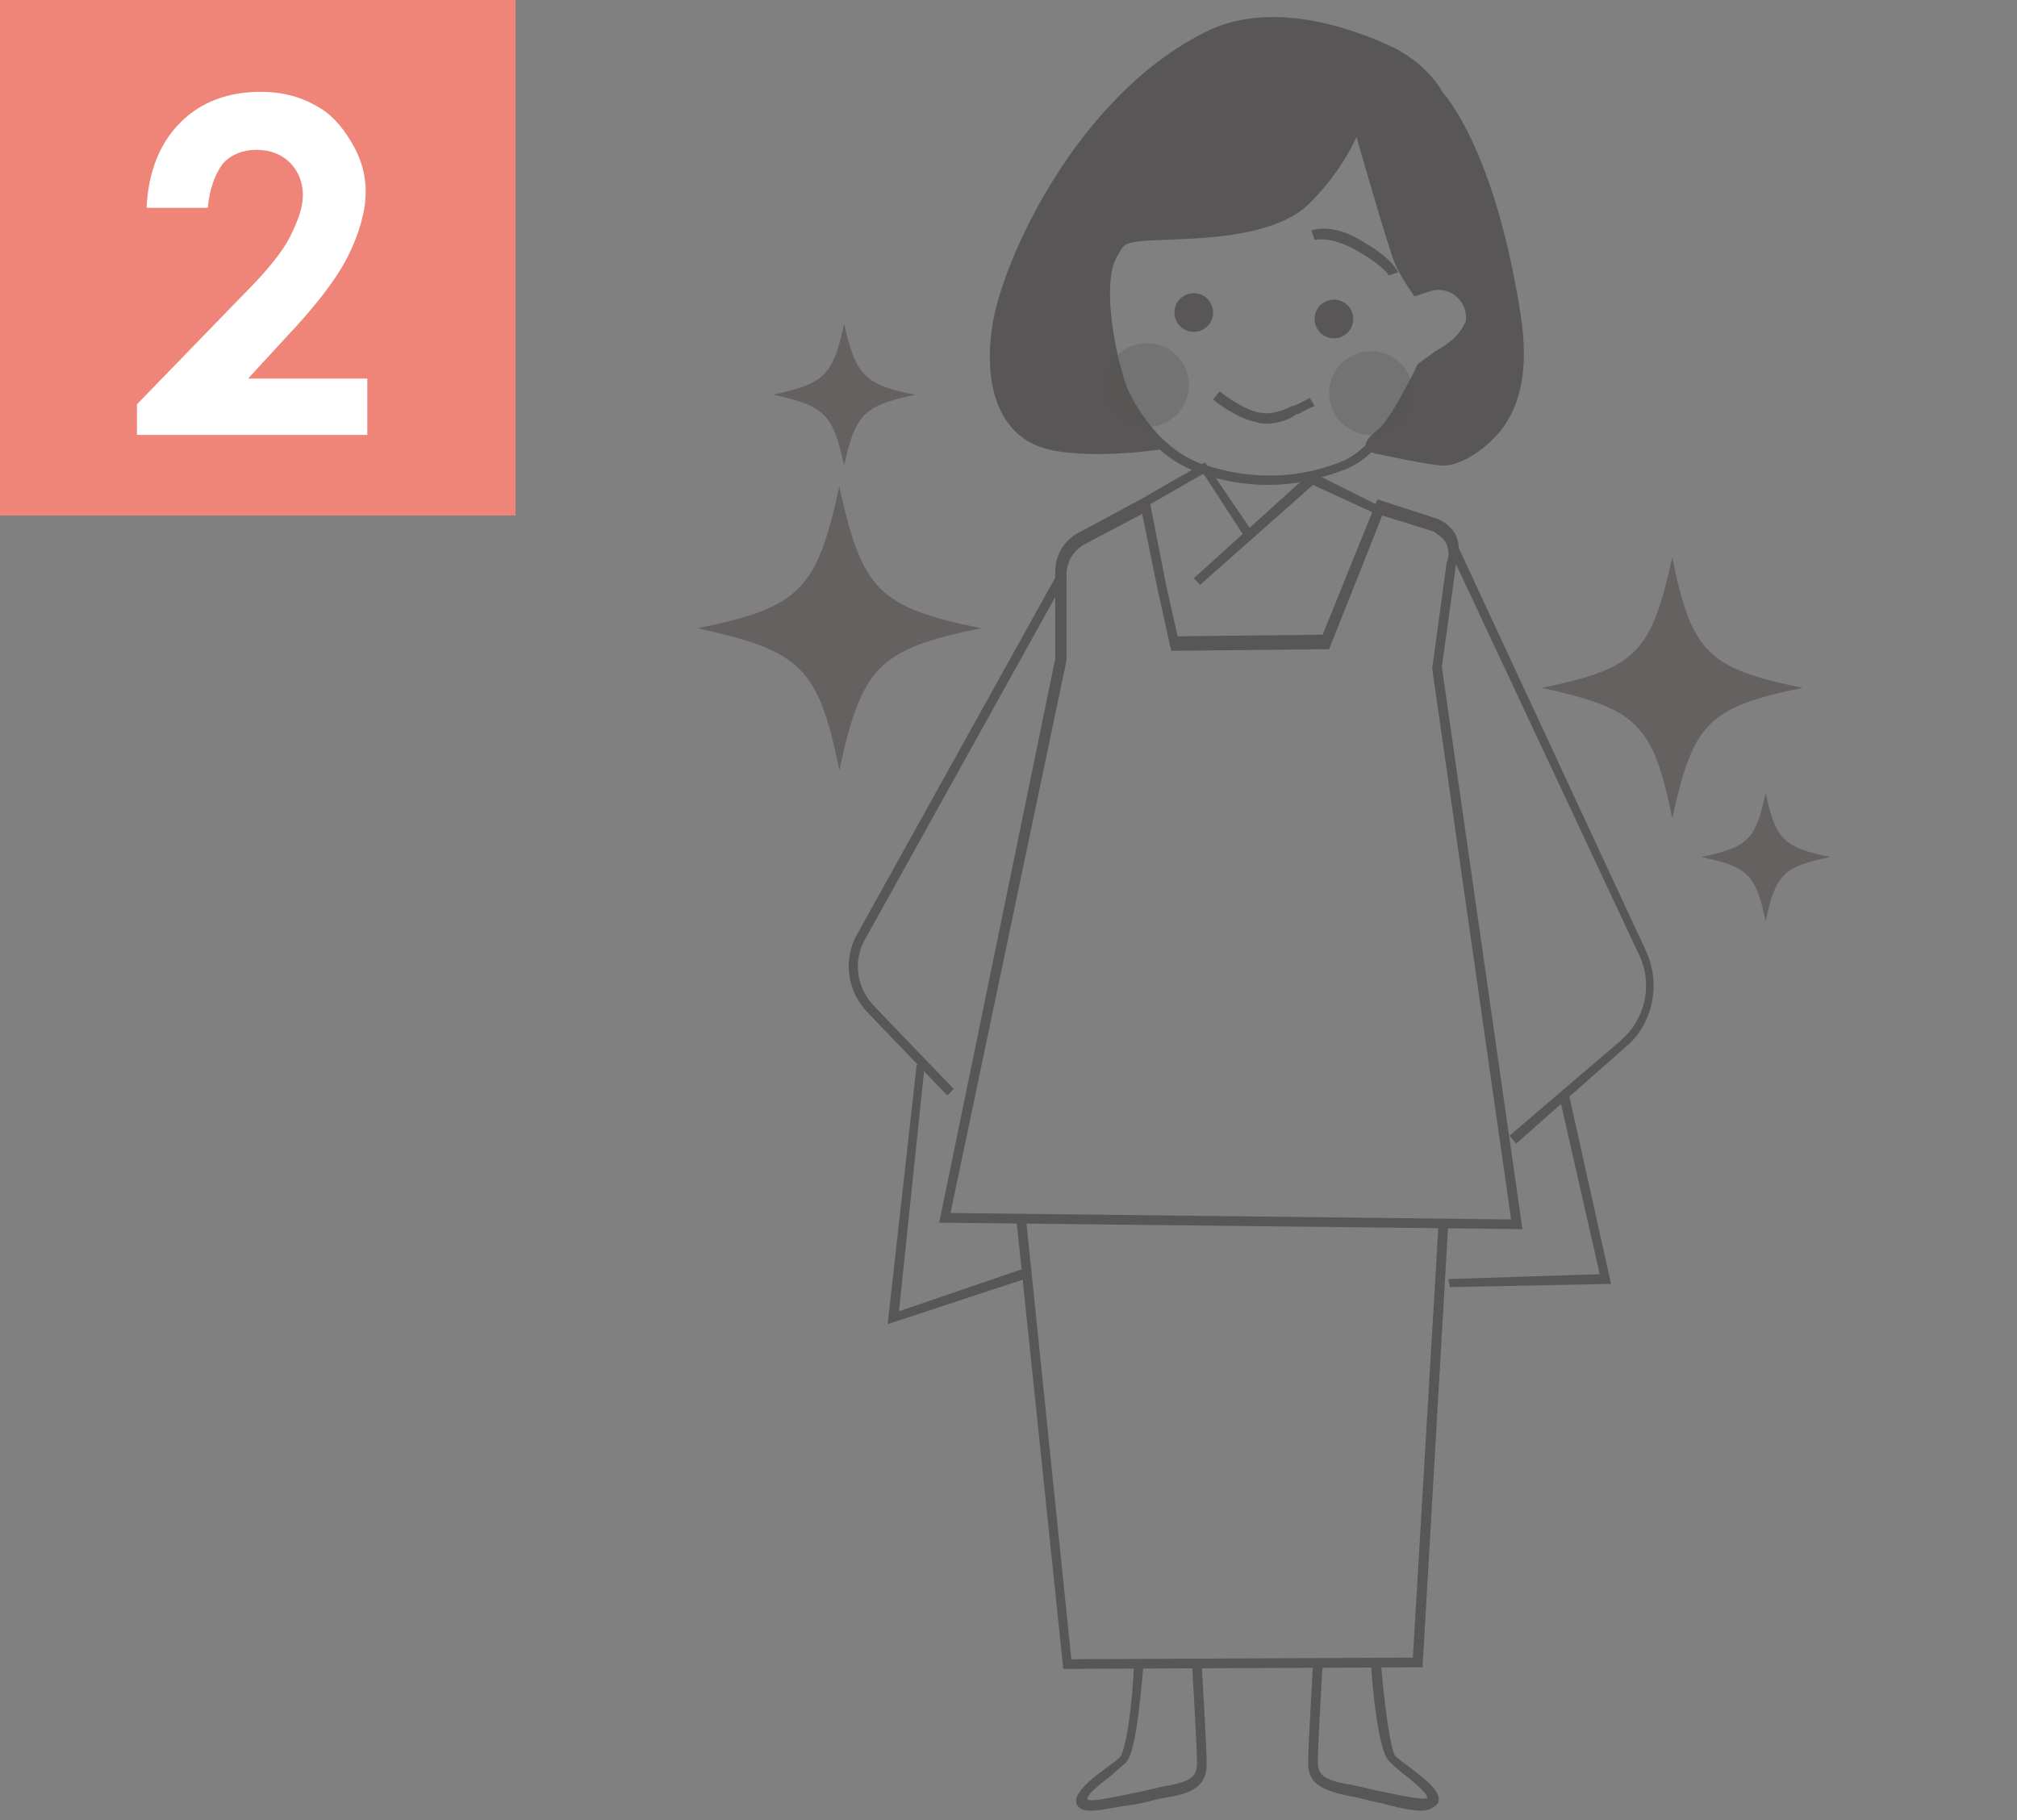 <?xml version="1.0" encoding="utf-8"?>
<!-- Generator: Adobe Illustrator 26.2.1, SVG Export Plug-In . SVG Version: 6.00 Build 0)  -->
<svg version="1.1" id="レイヤー_1" xmlns="http://www.w3.org/2000/svg" xmlns:xlink="http://www.w3.org/1999/xlink" x="0px"
	 y="0px" viewBox="0 0 125.2 113" style="enable-background:new 0 0 125.2 113;" xml:space="preserve">
<rect x="0" y="0" width="125.2" height="113" fill="#808080" stroke="none"/>
<style type="text/css">
	.st0{fill:#EF8578;}
	.st1{enable-background:new    ;}
	.st2{fill:#FFFFFF;}
	.st3{opacity:0.3;}
	.st4{fill:#231815;}
	.st5{fill:#585656;}
	.st6{opacity:0.3;fill:#585656;enable-background:new    ;}
</style>
<g>
	<rect y="0" class="st0" width="32" height="32"/>
	<g>
		<g class="st1">
			<path class="st2" d="M12.9,12.9H9.1c0.1-2.2,0.8-4,2.1-5.3c1.3-1.3,3-1.9,5-1.9c1.3,0,2.4,0.3,3.3,0.8c1,0.5,1.7,1.3,2.3,2.3
				c0.6,1,0.9,2,0.9,3.1c0,1.2-0.4,2.6-1.1,4s-2,3.1-3.9,5.1l-2.3,2.5h7.4V27H8.5v-1.9l6.4-6.6c1.6-1.6,2.6-2.8,3.1-3.8
				c0.5-1,0.8-1.8,0.8-2.6c0-0.8-0.3-1.5-0.8-2c-0.5-0.5-1.2-0.8-2.1-0.8c-0.8,0-1.6,0.3-2.1,0.9C13.3,10.9,13,11.8,12.9,12.9z"/>
		</g>
	</g>
</g>
<g>
	<g class="st3">
		<path class="st4" d="M60.9,39c-6.4,1.3-7.4,2.4-8.8,8.8c-1.3-6.4-2.4-7.4-8.8-8.8c6.4-1.3,7.4-2.4,8.8-8.8
			C53.5,36.6,54.5,37.7,60.9,39z"/>
	</g>
	<g class="st3">
		<path class="st4" d="M56.8,24.5c-3.2,0.7-3.7,1.2-4.4,4.4c-0.7-3.2-1.2-3.7-4.4-4.4c3.2-0.7,3.7-1.2,4.4-4.4
			C53.1,23.3,53.7,23.9,56.8,24.5z"/>
	</g>
</g>
<g>
	<g class="st3">
		<path class="st4" d="M113.6,53.2c-2.9,0.6-3.4,1.1-4,4c-0.6-2.9-1.1-3.4-4-4c2.9-0.6,3.4-1.1,4-4
			C110.2,52.1,110.7,52.6,113.6,53.2z"/>
	</g>
	<g class="st3">
		<path class="st4" d="M111.9,42.7c-5.9,1.2-6.8,2.2-8.1,8.1c-1.2-5.9-2.2-6.8-8.1-8.1c5.9-1.2,6.8-2.2,8.1-8.1
			C105,40.5,106,41.5,111.9,42.7z"/>
	</g>
</g>
<g>
	<polygon class="st5" points="74.5,36.3 74.1,35.9 81.4,29.3 85.6,31.4 85.4,31.9 81.5,30.1 	"/>
	<path class="st5" d="M94.5,76.3l-36.2-0.4l7.2-35v-5.4c0-1,0.5-1.9,1.4-2.4l3.9-2.1l4-2.3l3,4.4l-0.5,0.3l-2.6-4l-3.3,1.9l1,5.1
		l0.7,3.1l9-0.1l3.4-8.4l3.7,1.2c0.5,0.2,1,0.6,1.2,1.1s0.2,1.1,0,1.6l-0.9,6.5L94.5,76.3z M59,75.3l34.8,0.4l-4.9-34.2l0,0l0.9-6.6
		c0.2-0.4,0.1-0.8,0-1.1S89.3,33.2,89,33l-3.2-1l-3.3,8.3l-9.8,0.1l-0.8-3.6l-1-4.9l-3.6,1.9c-0.7,0.4-1.1,1.1-1.1,1.9V41L59,75.3z"
		/>
	<path class="st5" d="M94.1,71l-0.4-0.5l6.9-5.9c1.5-1.3,2-3.4,1.2-5.2L89.9,34l0.5-0.3l11.8,25.4c0.9,2,0.4,4.5-1.3,5.9L94.1,71z"
		/>
	<polygon class="st5" points="90,79.9 89.9,79.4 99.3,79.1 96.8,68.1 97.4,68 100,79.7 	"/>
	<path class="st5" d="M58.8,68l-4.9-5.1c-1.3-1.3-1.6-3.3-0.7-4.9l12.5-22.5l0.5,0.3L53.7,58.3c-0.8,1.4-0.5,3.1,0.6,4.2l4.9,5.1
		L58.8,68z"/>
	<polygon class="st5" points="55.1,82.2 56.9,66.1 57.4,66.1 55.8,81.4 63.4,78.8 63.6,79.4 	"/>
	<polygon class="st5" points="66,103.6 63.1,75.8 63.7,75.8 66.5,103 87.7,102.9 89.3,75.9 89.9,75.9 88.3,103.5 88,103.5 	"/>
	<path class="st5" d="M67.7,112.4c-0.4,0-0.7-0.1-0.8-0.3c-0.1-0.1-0.1-0.3-0.1-0.4c0.1-0.5,0.7-1.1,1.8-1.9
		c0.4-0.3,0.7-0.5,0.9-0.7c0.4-0.4,0.8-3.3,0.9-6H71c-0.1,0.9-0.4,5.6-1.1,6.3c-0.2,0.2-0.6,0.5-0.9,0.8c-0.5,0.4-1.6,1.2-1.5,1.5
		c0.2,0.2,1.9-0.2,2.9-0.4c0.6-0.1,1.3-0.3,1.8-0.4c1.9-0.3,2.1-0.7,2.1-1.5c0-1-0.3-6-0.3-6h0.6c0,0.2,0.3,5,0.3,6.1
		c0,1.2-0.6,1.8-2.6,2.1c-0.6,0.1-1.2,0.3-1.8,0.4C69.1,112.2,68.3,112.4,67.7,112.4z"/>
	<path class="st5" d="M88.2,112.4c-0.6,0-1.5-0.2-2.6-0.5c-0.6-0.1-1.2-0.3-1.8-0.4c-2-0.4-2.6-0.9-2.6-2.1c0-1,0.3-5.9,0.3-6.1h0.6
		c0,0-0.3,5-0.3,6c0,0.8,0.2,1.2,2.1,1.5c0.6,0.1,1.2,0.3,1.8,0.4c1,0.2,2.7,0.6,2.9,0.4c0-0.3-1-1.1-1.5-1.5
		c-0.4-0.3-0.7-0.6-0.9-0.8c-0.7-0.7-1.1-5.4-1.1-6.3h0.6c0.2,2.6,0.6,5.6,0.9,6c0.2,0.2,0.5,0.4,0.9,0.7c1,0.8,1.7,1.3,1.8,1.9
		c0,0.2,0,0.3-0.1,0.4C88.9,112.3,88.6,112.4,88.2,112.4z"/>
	<path class="st5" d="M89.6,5.8c-0.7-1.2-1.7-2.1-3-2.8c-2.9-1.4-7.9-3-11.8-1c-8,4-12.6,14.2-13.2,18.2c-0.6,3.9,0.5,7,3.5,7.7
		c3,0.7,7.6-0.1,7.6-0.1c-0.7,0.3,0.2,0.1-0.2,0c-1-0.4-1.8-1.7-2.6-3.9c-0.9-2.7-1.4-6.5-0.6-7.9c0.5-0.8,0.2-1,2.6-1.1
		s6.9-0.1,9.2-2.1c2.2-2.1,3.1-4.3,3.1-4.3s2,7,2.4,7.9c0.4,0.9,1.2,2,1.2,2l0.9-0.3c1.1-0.4,2.3,0.4,2.3,1.6c0,0.2,0,0.3-0.1,0.4
		c-0.4,1-1.8,1.7-1.8,1.7L88,22.6c0,0-1.6,3.4-2.5,4.1c-1.7,1.3,0.1,1.5,0.1,1.5s3.2,0.7,4,0.7s2.2-0.6,3.5-2.1
		c1.3-1.6,1.8-3.9,1.3-7.2C92.8,9.2,89.6,5.8,89.6,5.8z"/>
	<path class="st5" d="M78.6,26.3c-0.2,0-0.4,0-0.6-0.1c-1.2-0.2-2.6-1.3-2.7-1.4l0.4-0.5c0,0,1.4,1.1,2.4,1.3
		c0.9,0.2,1.7-0.2,2.1-0.4h0.1c0.5-0.2,1-0.5,1-0.5l0.3,0.5c0,0-0.5,0.2-1,0.5h-0.1C80.1,26,79.4,26.3,78.6,26.3z"/>
	<circle class="st5" cx="74.1" cy="19.4" r="1.2"/>
	<circle class="st5" cx="82.8" cy="19.8" r="1.2"/>
	<path class="st5" d="M86.2,17.1c0,0-0.2-0.5-1.9-1.5c-1.7-1-2.7-0.7-2.7-0.7l-0.2-0.6c0.1,0,1.3-0.5,3.2,0.7
		c1.9,1.1,2.1,1.8,2.2,1.9L86.2,17.1L86.2,17.1z"/>
	<path class="st5" d="M78.7,30.1c-1.3,0-2.8-0.2-4.4-0.8c-3.6-1.3-5.2-5.5-5.2-5.6l0.6-0.2c0,0,1.5,4.1,4.9,5.3
		c3.8,1.3,6.9,0.6,8.8-0.2c2.2-1,4.1-4.7,4.1-4.8l0.5,0.3c-0.1,0.2-2,4-4.4,5C82.3,29.6,80.7,30.1,78.7,30.1z"/>
	<circle class="st6" cx="71.2" cy="23.9" r="2.6"/>
	<circle class="st6" cx="85.1" cy="24.4" r="2.6"/>
</g>
</svg>
